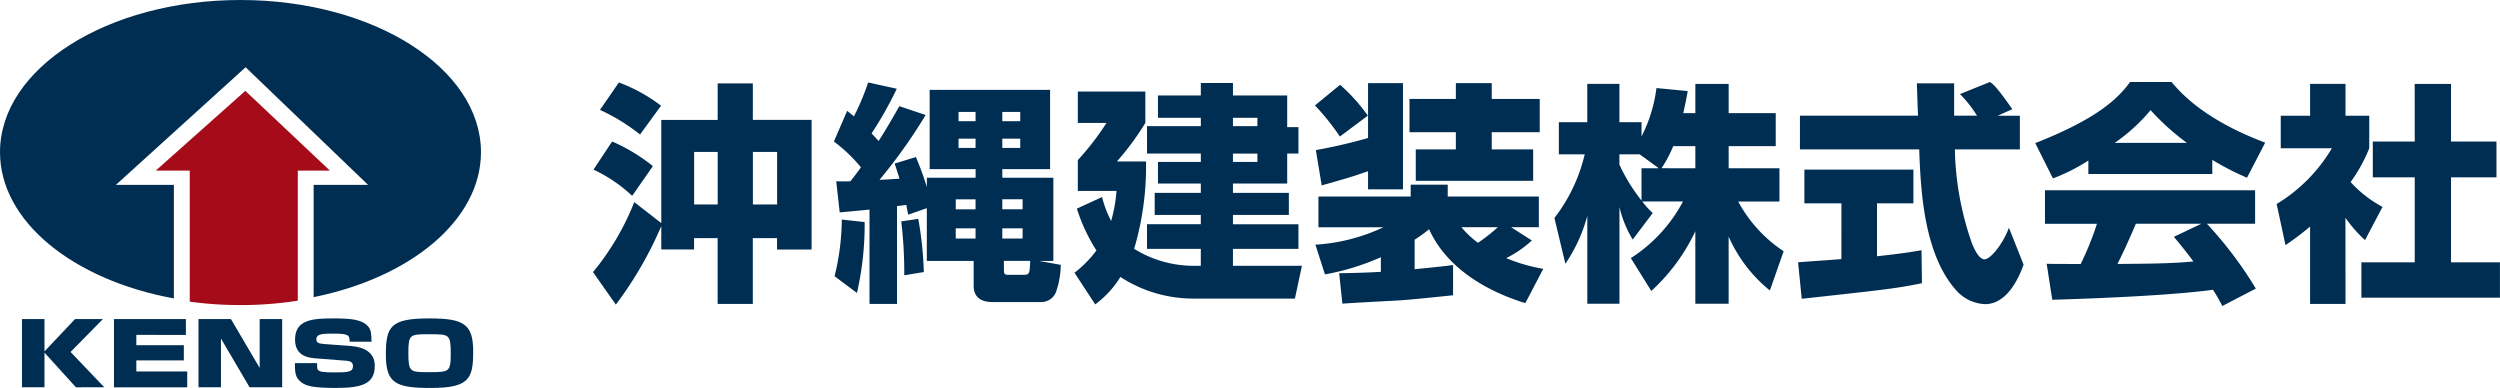 <svg xmlns="http://www.w3.org/2000/svg" width="200" height="31.04" viewBox="0 0 200 31.04">
  <g id="グループ_4115" data-name="グループ 4115" transform="translate(-1172 -17401.199)">
    <g id="グループ_3098" data-name="グループ 3098" transform="translate(1172 17401.199)">
      <path id="パス_3619" data-name="パス 3619" d="M19.235,0C8.613,0,0,5.45,0,12.174c0,5.554,5.879,10.233,13.911,11.7V14.792H9.269L19.649,5.38l9.8,9.412H25.091v8.979c7.762-1.567,13.387-6.165,13.387-11.6C38.475,5.45,29.862,0,19.235,0" transform="translate(0)" fill="#002e53"/>
      <path id="パス_3620" data-name="パス 3620" d="M33.436,25.877h2.716V36.364a30.165,30.165,0,0,0,4.059.274,29.969,29.969,0,0,0,4.585-.351V25.877h2.566L40.6,19.5Z" transform="translate(-20.973 -12.231)" fill="#a50b19"/>
      <path id="パス_3621" data-name="パス 3621" d="M8.969,68.478H11.2L8.609,71.111l2.7,2.827H9.04L6.524,71.166v2.771h-1.8V68.479h1.8v2.584Z" transform="translate(-2.965 -42.954)" fill="#002e53"/>
      <path id="パス_3622" data-name="パス 3622" d="M30.219,68.478v1.268H26.255v.826h3.8v1.213h-3.8v.887h4.071v1.268h-5.86V68.481Z" transform="translate(-15.348 -42.954)" fill="#002e53"/>
      <path id="パス_3623" data-name="パス 3623" d="M45.192,68.478l2.3,3.908V68.478h1.8v5.459H46.686l-2.291-3.9v3.9H42.6V68.478Z" transform="translate(-26.719 -42.954)" fill="#002e53"/>
      <path id="パス_3624" data-name="パス 3624" d="M67.675,70.2c-.009-.485-.018-.645-1.24-.645-.9,0-1.42,0-1.42.465,0,.242.144.333.638.367l2.12.159c1.914.146,1.914,1.3,1.914,1.6,0,1.448-1.069,1.755-3.136,1.755-1.885,0-2.39-.187-2.74-.455-.512-.381-.512-.838-.512-1.531h1.77c.009.381.009.43.045.5.117.208.495.242,1.357.242,1.051,0,1.473-.027,1.473-.5,0-.111-.018-.4-.5-.43l-2.57-.2c-.827-.065-1.564-.394-1.564-1.5,0-1.58,1.375-1.69,3.064-1.69,1.4,0,2.319.083,2.8.665.216.264.242.568.251,1.205Z" transform="translate(-39.706 -42.865)" fill="#002e53"/>
      <path id="パス_3625" data-name="パス 3625" d="M89.807,71c0,2.162-.325,2.9-3.4,2.9-2.822,0-3.585-.394-3.585-2.664s.387-2.9,3.486-2.9c2.786,0,3.5.471,3.5,2.664m-5.185.118c0,1.49.135,1.517,1.573,1.517,1.716,0,1.815,0,1.815-1.517s-.126-1.517-1.7-1.517-1.69,0-1.69,1.517" transform="translate(-51.953 -42.863)" fill="#002e53"/>
    </g>
    <g id="グループ_3097" data-name="グループ 3097" transform="translate(1219.439 17407.758)">
      <path id="パス_3626" data-name="パス 3626" d="M119.2,29.537a29.967,29.967,0,0,1-3.635,6.283l-1.827-2.6a20.737,20.737,0,0,0,3.3-5.6L119.2,29.3V21.046h4.51V18.124h2.814v2.918h4.7V31.415H128.46v-.91h-1.938v5.259h-2.814V30.5h-1.885v.91H119.2Zm-3.933-6.766a14.263,14.263,0,0,1,3.262,1.97l-1.658,2.379a11.848,11.848,0,0,0-3.094-2.1Zm.541-4.721a13.041,13.041,0,0,1,3.373,1.859L117.5,22.214a15.171,15.171,0,0,0-3.206-1.97Zm6.02,9.759h1.885v-4.2h-1.885Zm4.7,0h1.938v-4.2h-1.938Z" transform="translate(-113.736 -18.011)" fill="#002e53"/>
      <path id="パス_3627" data-name="パス 3627" d="M168.289,28.221c-.78.074-2.068.2-2.385.223l-.279-2.491a11.258,11.258,0,0,0,1.137,0c.224-.279.485-.613.839-1.115a12.34,12.34,0,0,0-2.161-2.063l1.062-2.454c.224.186.354.279.541.446a20.186,20.186,0,0,0,1.137-2.714l2.292.5a30.108,30.108,0,0,1-2.015,3.57c.149.168.279.3.559.613.335-.52.78-1.228,1.658-2.788l2.106.706a41.935,41.935,0,0,1-3.69,5.186c.52-.018,1.063-.056,1.6-.093-.112-.335-.187-.595-.39-1.209l1.7-.52a23.817,23.817,0,0,1,.876,2.4v-.747h3.9v-.688H173.1V18.646h9.635v6.339h-3.821v.688h4.082v6.655h-1.139l1.733.316a6.833,6.833,0,0,1-.39,2.193,1.261,1.261,0,0,1-1.137.78h-3.933c-1.062,0-1.51-.5-1.51-1.32V32.328h-3.746v-4.22l-1.491.52c-.112-.539-.112-.595-.149-.78l-.745.093v7.825h-2.2Zm-.39,1a24.36,24.36,0,0,1-.615,5.67l-1.79-1.339a19.4,19.4,0,0,0,.578-4.535Zm4.289-.26a28.481,28.481,0,0,1,.447,4.256l-1.565.26a34.8,34.8,0,0,0-.242-4.312Zm3-.762h1.584v-.8h-1.584Zm0,2.339h1.584v-.818h-1.584Zm.224-9.387h1.361v-.744h-1.361Zm0,2.138h1.361V22.55h-1.361Zm3.5-2.138h1.436v-.744h-1.436Zm0,2.138h1.436V22.55h-1.436Zm0,4.908h1.625v-.8h-1.625Zm0,2.339h1.625v-.816h-1.625Zm.13,2.491c0,.316.037.409.317.409h1.3c.429,0,.447-.111.485-1.115h-2.106Z" transform="translate(-146.167 -18.013)" fill="#002e53"/>
      <path id="パス_3628" data-name="パス 3628" d="M227.188,32.779V31.422h-4.305v-1.97h4.305V28.71H223.5V26.942h3.69V26.2h-3.429V24.47h3.429V23.8h-4.305V21.607h4.305v-.669h-3.429V19.154h3.429v-1h2.572v1H234.1v2.529H235V23.8H234.1v2.4H229.76v.743h4.473V28.71H229.76v.744H235v1.97H229.76v1.357h5.517l-.559,2.621H226.61a10.71,10.71,0,0,1-5.853-1.729,7.941,7.941,0,0,1-2.015,2.193l-1.658-2.529a9.376,9.376,0,0,0,1.755-1.784,14.058,14.058,0,0,1-1.565-3.347l2.015-.929a8.436,8.436,0,0,0,.727,1.914,11.931,11.931,0,0,0,.429-2.4H217.35V24.325a21.7,21.7,0,0,0,2.292-2.974H217.35V18.838h5.4v2.51a21.57,21.57,0,0,1-2.274,3.085h2.33a23.286,23.286,0,0,1-.95,6.99,9.069,9.069,0,0,0,4.7,1.357Zm4.529-11.841H229.76v.669h1.956Zm0,2.863H229.76v.669h1.956Z" transform="translate(-178.563 -18.074)" fill="#002e53"/>
      <path id="パス_3629" data-name="パス 3629" d="M270.7,18.33a14.265,14.265,0,0,1,2.218,2.469l-2.236,1.673a18.728,18.728,0,0,0-1.994-2.491Zm-.075,15.076c1.025-.018,1.976-.037,3.336-.112v-1.17a19.555,19.555,0,0,1-4.473,1.376l-.764-2.38a14.756,14.756,0,0,0,5.442-1.394h-5.2V27.271h7.381v-.948h2.963v.948H286.6v2.454h-2.218l1.659,1.06a8.9,8.9,0,0,1-2.05,1.413,13.517,13.517,0,0,0,2.963.855L285.518,35.8c-1.341-.428-5.871-1.9-7.7-5.914a10.623,10.623,0,0,1-1.156.836v2.361c1.9-.186,2.386-.242,3.075-.335V35.17c-1.137.111-2.963.316-4.289.409-.65.037-3.839.2-4.566.26Zm-1.864-9.853a40.96,40.96,0,0,0,4.175-.967V18.2h2.794v8.495h-2.794v-1.45c-1.453.5-1.677.558-3.709,1.134Zm11.2-5.353h2.87v1.264h3.839v2.659h-3.839V23.5h3.314v2.51h-9.391V23.5h3.206V22.122h-3.709V19.464h3.709Zm.447,11.525a7.33,7.33,0,0,0,1.323,1.246,13.519,13.519,0,0,0,1.584-1.246Z" transform="translate(-210.931 -18.106)" fill="#002e53"/>
      <path id="パス_3630" data-name="パス 3630" d="M331.362,20.691V18.352h2.664v2.339h3.765v2.64h-3.765V25.1h4.063v2.659h-3.3a11.006,11.006,0,0,0,3.635,3.978l-1.1,3.142a11.543,11.543,0,0,1-3.3-4.313v5.372h-2.664v-5.8a15.306,15.306,0,0,1-3.522,4.777L326.2,32.289a12.123,12.123,0,0,0,4.175-4.535h-3.262a6.642,6.642,0,0,0,.839.929l-1.6,2.119a8.788,8.788,0,0,1-1.062-2.6v7.733h-2.572V28.91a12.636,12.636,0,0,1-1.755,3.83l-.876-3.662a13.238,13.238,0,0,0,2.423-5.093h-2.069V21.416h2.274V18.349h2.572v3.067h1.77V22.55a11.618,11.618,0,0,0,1.192-3.867l2.5.242c-.075.465-.168.929-.354,1.766ZM328.437,25.1l-1.528-1.116h-1.625V24.8a14.007,14.007,0,0,0,1.77,2.881V25.1Zm2.924,0V23.331h-1.77a10.238,10.238,0,0,1-.932,1.766Z" transform="translate(-243.172 -18.198)" fill="#002e53"/>
      <path id="パス_3631" data-name="パス 3631" d="M372.386,32.376c.112-.019,3.132-.223,3.467-.26V27.655H372.89V24.96h8.722v2.695H378.7V31.89c2.087-.224,2.924-.372,3.56-.483l.037,2.64c-2.106.428-3,.52-9.618,1.246Zm15.973-11.728h1.77v2.695h-5.2a23.981,23.981,0,0,0,1.379,7.547c.112.279.52,1.245.988,1.245.5,0,1.51-1.283,1.957-2.528l1.174,2.955c-.3.836-1.23,3.16-3.076,3.16a3.262,3.262,0,0,1-2.255-1.04c-2.7-2.937-2.907-8.29-3.019-11.339h-9.542v-2.7h9.449c-.019-.3-.093-2.454-.093-2.584h2.98v2.584H386.7a9.811,9.811,0,0,0-1.361-1.729l2.4-.966c.279.2.52.372,1.789,2.174Z" transform="translate(-275.979 -17.949)" fill="#002e53"/>
      <path id="パス_3632" data-name="パス 3632" d="M427.536,24.233a15.135,15.135,0,0,1-2.833,1.43l-1.417-2.826c4.549-1.784,6.486-3.346,7.586-4.889h3.317c.8.948,2.7,3.048,7.492,4.852l-1.453,2.807a21.267,21.267,0,0,1-2.777-1.43v1.134h-9.915Zm10.717,11.637c-.186-.354-.39-.743-.745-1.3-3.168.446-9.505.706-12.86.8l-.447-2.881c.093.019,2.46.019,2.722.019a23.794,23.794,0,0,0,1.3-3.216h-4.159V26.612h16.812v2.677H437.02a31.356,31.356,0,0,1,3.914,5.186Zm-2.833-13.05a19.183,19.183,0,0,1-2.907-2.621,14.074,14.074,0,0,1-2.871,2.621Zm1.156,6.469h-5.238c-.671,1.56-.895,2.045-1.472,3.216,2.2-.019,4.212-.019,6.075-.2-.78-1.04-1.192-1.524-1.565-1.97Z" transform="translate(-307.906 -17.948)" fill="#002e53"/>
      <path id="パス_3633" data-name="パス 3633" d="M480.6,35.953h-2.833v-6.19A22.779,22.779,0,0,1,475.8,31.25l-.708-3.29a12.867,12.867,0,0,0,4.419-4.462H475.42V20.9h2.348V18.349H480.6V20.9h1.9v2.6a12.213,12.213,0,0,1-1.491,2.7,9.267,9.267,0,0,0,2.553,1.989l-1.4,2.658a10.665,10.665,0,0,1-1.566-1.784Zm5.535-17.6h2.907v4.61h3.635v2.863h-3.635v6.8h3.914V35.45H481.871V32.625h4.268v-6.8h-3.354V22.959h3.354Z" transform="translate(-340.399 -18.198)" fill="#002e53"/>
    </g>
  </g>
</svg>
